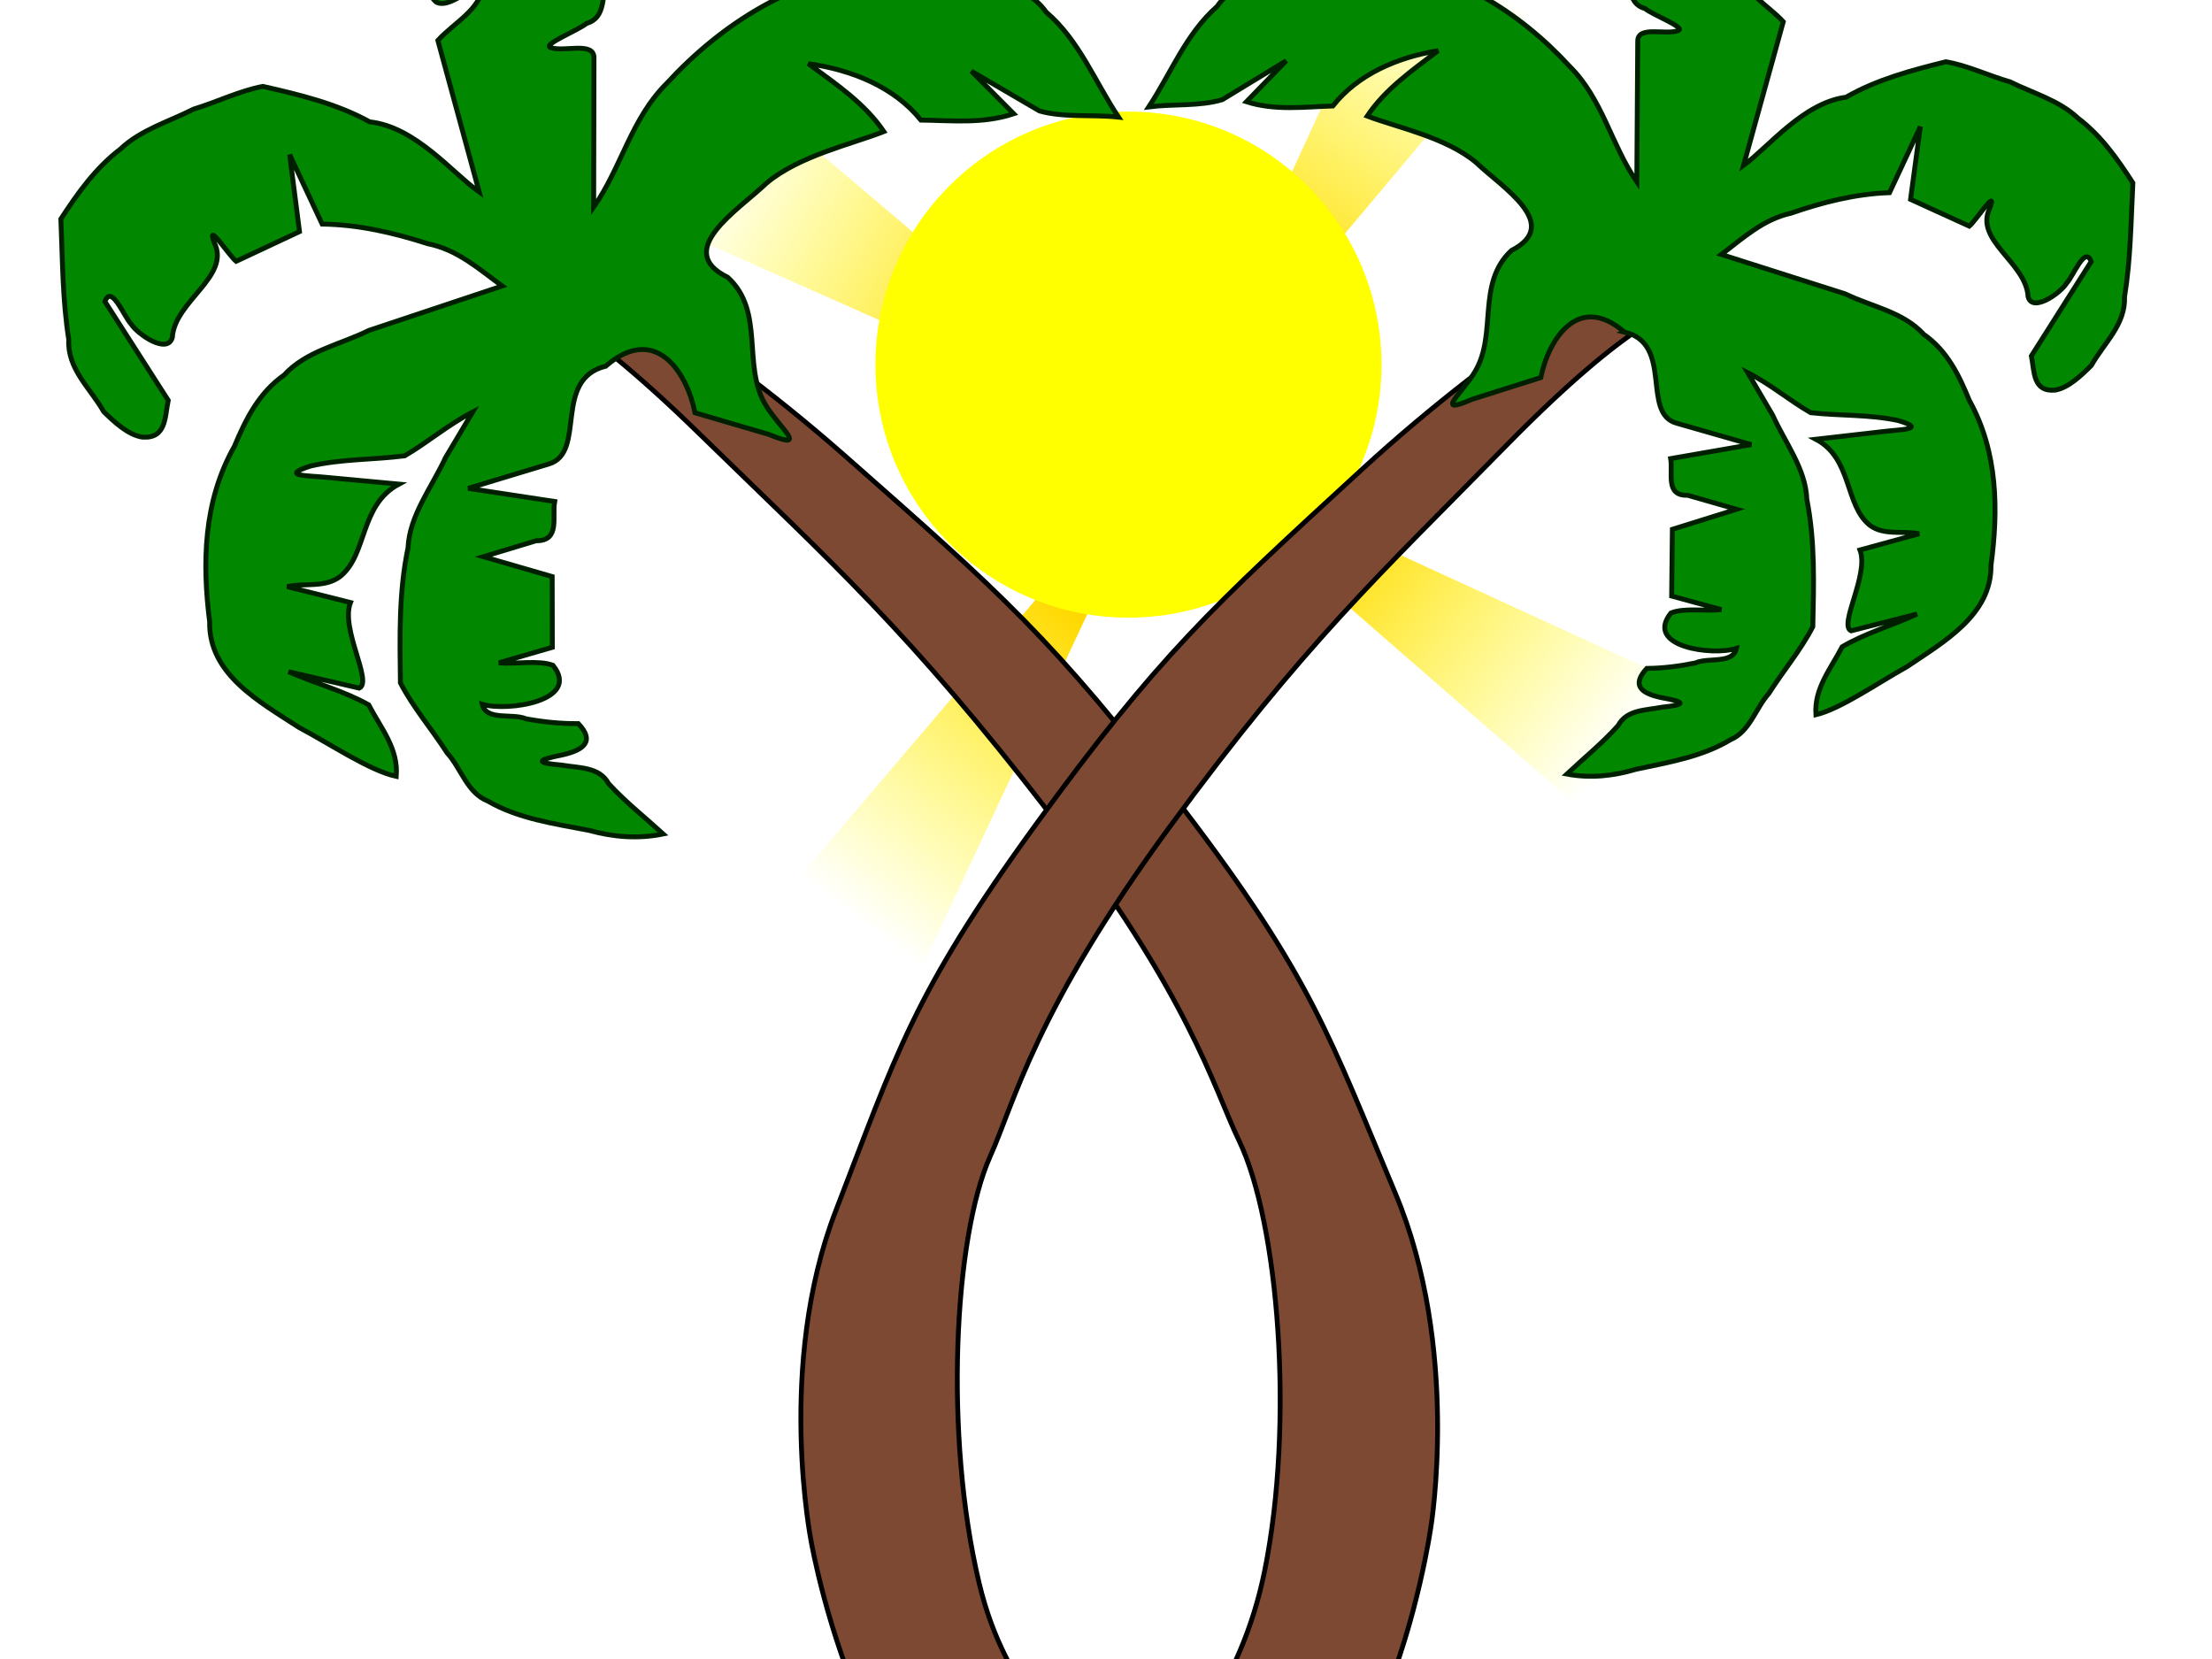 <?xml version="1.0"?><svg width="640" height="480" xmlns="http://www.w3.org/2000/svg" xmlns:xlink="http://www.w3.org/1999/xlink">
 <title>double palm beach</title>
 <defs>
  <path fill="none" fill-opacity="0.75" fill-rule="evenodd" stroke="black" stroke-width="3" stroke-miterlimit="4" id="path16186" d="m287.31,522.117c0,0 60.495,19.392 123.098,19.392c62.603,0 127.314,-19.392 127.314,-19.392"/>.str3 {stroke:#1F1A17;stroke-width:0.0762}
    .str5 {stroke:#4D4948;stroke-width:0.0762}
    .str6 {stroke:#FFF500;stroke-width:0.0762}
    .str4 {stroke:white;stroke-width:0.0762}
    .str2 {stroke:#1F1A17;stroke-width:0.2794;stroke-linejoin:bevel}
    .str1 {stroke:#1F1A17;stroke-width:0.3528}
    .str0 {stroke:#1F1A17;stroke-width:0.7056}
    .str7 {stroke:#1F1A17;stroke-width:1.397}
    .str11 {stroke:#00923F;stroke-width:5.6444}
    .str8 {stroke:#0093DD;stroke-width:5.6444}
    .str12 {stroke:#1F1A17;stroke-width:5.6444}
    .str9 {stroke:#DA251D;stroke-width:5.6444}
    .str10 {stroke:#FFF500;stroke-width:5.6444}
    .fil4 {fill:none}
    .fil6 {fill:none;fill-rule:nonzero}
    .fil0 {fill:#0093DD}
    .fil11 {fill:#1F1A17}
    .fil2 {fill:#28166F}
    .fil14 {fill:#383431}
    .fil32 {fill:#49606C}
    .fil29 {fill:#4D4948}
    .fil26 {fill:#605D5C}
    .fil12 {fill:#838281}
    .fil15 {fill:#969594}
    .fil28 {fill:#C2C1C1}
    .fil31 {fill:#DEDEDD}
    .fil30 {fill:#F2AE7C}
    .fil1 {fill:white}
    .fil3 {fill:#131516}
    .fil22 {fill:#706A6D}
    .fil21 {fill:#7A7474}
    .fil20 {fill:#877D80}
    .fil25 {fill:#8C5D4F}
    .fil19 {fill:#918887}
    .fil18 {fill:#9E9390}
    .fil13 {fill:#A82926}
    .fil17 {fill:#AB9F99}
    .fil16 {fill:#B5A9A0}
    .fil24 {fill:#C28056}
    .fil23 {fill:white}
    .fil5 {fill:#1F1A17;fill-rule:nonzero}
    .fil7 {fill:url(#id0)}
    .fil8 {fill:url(#id1)}
    .fil27 {fill:url(#id2)}
    .fil10 {fill:url(#id3)}
    .fil9 {fill:url(#id4)}
  <linearGradient id="linearGradient2872">
   <stop stop-color="#dec164" offset="0" id="stop2874"/>
   <stop stop-color="#dec164" stop-opacity="0" offset="1" id="stop2876"/>
  </linearGradient>
  <linearGradient id="linearGradient3433">
   <stop stop-color="#6c2f07" offset="0" id="stop3434"/>
   <stop stop-color="#7e4932" offset="1" id="stop3435"/>
  </linearGradient>
  <linearGradient id="linearGradient2377">
   <stop stop-color="#ffd800" offset="0" id="stop2378"/>
   <stop stop-color="#ffff00" stop-opacity="0" offset="1" id="stop2379"/>
  </linearGradient>
  <linearGradient y2="0.089" y1="0.696" xlink:href="#linearGradient2377" x2="0.521" x1="0.521" id="linearGradient3120"/>
  <linearGradient y2="0.518" y1="0.501" xlink:href="#linearGradient2377" x2="0.91" x1="0.303" id="linearGradient3122"/>
  <linearGradient y2="0.91" y1="0.303" xlink:href="#linearGradient2377" x2="0.481" x1="0.496" id="linearGradient3124"/>
  <linearGradient y2="0.478" y1="0.469" xlink:href="#linearGradient2377" x2="0.09" x1="0.697" id="linearGradient3126"/>
  <linearGradient y2="-0.286" y1="0.802" xlink:href="#linearGradient2872" x2="1.237" x1="0.196" id="linearGradient2634"/>
  <linearGradient y2="-2.065" y1="-2.031" xlink:href="#linearGradient3433" x2="4.176" x1="4.5" id="svg_2"/>
  <linearGradient y2="-2.065" y1="-2.031" xlink:href="#linearGradient3433" x2="-3.204" x1="-3.531" id="svg_3"/></defs>
 <g>
  <title>Layer 1</title>
  <g transform="rotate(32.382 337.31,129.637) matrix(1.984,0,0,2.053,-34.367,-356.391) " id="g4135">
   <path fill="url(#linearGradient3120)" fill-rule="evenodd" stroke-width="0.25pt" d="m187.205,236.733l-12.157,-87.218l24.314,0l-12.157,87.218z" id="svg_5"/>
   <use y="-13.182" xlink:href="#path5761" x="-176.667" width="744.094" transform="matrix(0.867,0.498,-0.498,0.867,59.545,20.583) " height="1052.362" id="svg_6"/>
   <use y="-12.84" xlink:href="#use5766" x="-176.692" width="744.094" transform="matrix(0.866,0.499,-0.499,0.866,60.008,20.866) " height="1052.362" id="svg_7"/>
   <path fill="url(#linearGradient3122)" fill-rule="evenodd" stroke-width="0.25pt" d="m187.228,236.664l87.312,-11.459l-0.194,24.314l-87.118,-12.854z" id="svg_8"/>
   <use y="176.767" xlink:href="#path5761" x="-11.769" width="744.094" transform="matrix(-0.505,0.863,-0.863,-0.505,151.98,408.636) " height="1052.362" id="svg_9"/>
   <use y="176.789" xlink:href="#use5766" x="-11.427" width="744.094" transform="matrix(-0.506,0.862,-0.862,-0.506,151.692,409.098) " height="1052.362" id="svg_10"/>
   <path fill="url(#linearGradient3124)" fill-rule="evenodd" stroke-width="0.25pt" d="m187.228,236.696l11.572,87.298l-24.314,-0.163l12.742,-87.135z" id="svg_11"/>
   <use y="11.997" xlink:href="#path5761" x="176.751" width="744.094" transform="matrix(-0.864,-0.504,0.504,-0.864,-234.657,499.357) " height="1052.362" id="svg_12"/>
   <use y="11.655" xlink:href="#use5766" x="176.774" width="744.094" transform="matrix(-0.863,-0.505,0.505,-0.863,-235.119,499.071) " height="1052.362" id="svg_13"/>
   <path fill="url(#linearGradient3126)" fill-rule="evenodd" stroke-width="0.25pt" d="m187.376,236.632l-87.167,12.516l-0.1,-24.314l87.267,11.798z" id="svg_14"/>
   <use y="-176.611" xlink:href="#path5761" x="13.91" width="744.094" transform="matrix(0.494,-0.869,0.869,0.494,-327.094,115.061) " height="1052.362" id="svg_15"/>
   <use y="-176.638" xlink:href="#use5766" x="13.568" width="744.094" transform="matrix(0.496,-0.868,0.868,0.496,-326.813,114.596) " height="1052.362" id="svg_16"/>
  </g>
  <g transform="rotate(85.876 332.057,138.919) matrix(2.78,0,0,3.059,-369.993,-780.972) " id="svg_17">
   <path fill="url(#linearGradient3120)" fill-rule="evenodd" stroke-width="0.25pt" d="m252.399,300.716l-12.157,-87.218l24.314,0l-12.157,87.218z" id="svg_18"/>
   <use y="-2.892" xlink:href="#path5761" x="-125.657" width="744.094" transform="matrix(0.867,0.498,-0.498,0.867,85.62,50.25) " height="1052.362" id="svg_19"/>
   <use y="-2.649" xlink:href="#use5766" x="-125.663" width="744.094" transform="matrix(0.866,0.499,-0.499,0.866,86.083,50.534) " height="1052.362" id="svg_20"/>
   <path fill="url(#linearGradient3122)" fill-rule="evenodd" stroke-width="0.25pt" d="m252.422,300.648l87.313,-11.459l-0.194,24.314l-87.118,-12.854z" id="svg_21"/>
   <use y="125.677" xlink:href="#path5761" x="-1.887" width="744.094" transform="matrix(-0.505,0.863,-0.863,-0.505,178.055,438.303) " height="1052.362" id="svg_22"/>
   <use y="125.68" xlink:href="#use5766" x="-1.644" width="744.094" transform="matrix(-0.506,0.862,-0.862,-0.506,177.767,438.765) " height="1052.362" id="svg_23"/>
   <path fill="url(#linearGradient3124)" fill-rule="evenodd" stroke-width="0.25pt" d="m252.422,300.679l11.572,87.298l-24.314,-0.163l12.742,-87.135z" id="svg_24"/>
   <use y="2.049" xlink:href="#path5761" x="125.674" width="744.094" transform="matrix(-0.864,-0.504,0.504,-0.864,-208.582,529.024) " height="1052.362" id="svg_25"/>
   <use y="1.806" xlink:href="#use5766" x="125.678" width="744.094" transform="matrix(-0.863,-0.505,0.505,-0.863,-209.044,528.738) " height="1052.362" id="svg_26"/>
   <path fill="url(#linearGradient3126)" fill-rule="evenodd" stroke-width="0.25pt" d="m252.57,300.615l-87.167,12.516l-0.1,-24.314l87.267,11.798z" id="svg_27"/>
   <use y="-125.644" xlink:href="#path5761" x="3.41" width="744.094" transform="matrix(0.494,-0.869,0.869,0.494,-301.019,144.728) " height="1052.362" id="svg_28"/>
   <use y="-125.651" xlink:href="#use5766" x="3.167" width="744.094" transform="matrix(0.496,-0.868,0.868,0.496,-300.738,144.263) " height="1052.362" id="svg_29"/>
  </g>
  <circle id="svg_1" r="72.512" cy="105.5" cx="326.5" stroke-linecap="null" stroke-linejoin="null" stroke-dasharray="null" stroke-width="1.046pt" stroke="#ffff00" fill="#ffff00"/>
  <g id="layer7"/>
  <g display="block" id="g7789"/>
  <g id="layer5"/>
  <path fill="url(#svg_2)" fill-rule="evenodd" stroke="black" stroke-width="1.046pt" marker-start="none" marker-mid="none" marker-end="none" stroke-miterlimit="4" stroke-dashoffset="0" id="path10508" d="m288.134,34.939c0,0 22.302,36.527 39.505,93.437c17.203,56.909 23.332,76.446 29.333,137.728c6.001,61.281 1.214,79.019 -6.387,127.166c-7.601,48.147 -42.107,87.56 -42.107,87.56c0,0 -17.036,20.437 -39.189,36.114c-12.174,-10.124 -26.961,-19.573 -43.605,-24.871c10.805,-5.086 23.318,-13.104 35.247,-25.808c30.004,-31.954 56.482,-83.638 59.218,-109.705c1.773,-16.893 10.032,-43.305 3.233,-109.705c-6.799,-66.4 -15.506,-94.849 -28.308,-146.5c-12.802,-51.652 -22.946,-60.133 -22.946,-60.133l16.007,-5.281z" transform="rotate(-31.774 292.682,275.941) "/>
  <path transform="rotate(-33.753 180.691,92.23) " fill="#028700" fill-rule="evenodd" stroke="#001f00" stroke-width="1.417" marker-start="none" marker-mid="none" marker-end="none" stroke-miterlimit="4" stroke-dashoffset="0" id="path14335" d="m168.534,100.604c-15.045,-5.389 -18.362,17.862 -29.447,14.38c-7.748,-2.358 -15.497,-4.716 -23.245,-7.073c6.225,5.683 12.451,11.366 18.676,17.049c-3.179,3.283 -4.946,10.431 -10.771,6.465c-5.08,-1.546 -10.161,-3.092 -15.241,-4.638c4.447,5.277 8.893,10.554 13.34,15.831c-3.78,5.683 -7.559,11.366 -11.339,17.049c-5.114,-1.624 -10.227,-3.247 -15.341,-4.871c3.943,3.2 9.907,5.571 12.597,9.286c1.203,13.148 -18.342,3.947 -23.269,-1.979c-1.796,4.663 5.854,6.936 8.218,10.547c3.615,3.509 7.496,6.741 11.791,9.546c1.156,6.827 -2.726,7.304 -8.83,4.978c-7.107,-2.964 -7.925,-2.509 -1.847,2.324c3.716,3.549 8.816,6.448 8.306,11.983c1.082,7.078 3.319,13.942 5.039,20.902c-6.983,-2.851 -12.538,-7.332 -17.252,-12.773c-7.35,-7.26 -15.16,-14.215 -19.664,-23.369c-3.653,-5.296 -1.107,-12.142 -2.031,-18.12c0.157,-8.073 -0.874,-16.441 0.029,-24.33c7.1,-10.902 14.023,-21.919 23.54,-31.258c5.575,-7.59 15.471,-10.747 23.533,-15.68c4.618,-2.2 9.237,-4.399 13.855,-6.599c-7.756,-0.901 -15.838,0.071 -23.396,-0.393c-8.162,-4.051 -15.76,-9.471 -24.275,-12.667c-9.379,-2.723 -1.891,2.053 1.825,5.153c5.499,4.463 10.999,8.925 16.498,13.388c-12.921,-1.249 -18.872,11.937 -29.038,12.787c-5.468,0.303 -9.497,-4.218 -14.316,-6.089c4.224,4.668 8.449,9.336 12.673,14.004c-6.714,4.687 -7.286,22.655 -11.64,22.005c-4.791,-5.102 -9.582,-10.205 -14.372,-15.307c4.463,6.995 10.34,13.664 13.947,20.856c-0.828,7.407 0.182,15.27 -4.872,21.629c-5.493,-5.65 -10.845,-18.775 -15.522,-27.399c-5.257,-12.337 -13.268,-27.259 -4.507,-39.792c7.551,-15.163 17.74,-29.959 34.17,-38.231c7.075,-4.69 14.446,-8.938 23.396,-9.143c9.25,-2.282 18.413,1.723 27.561,2.887c13.072,3.58 26.145,7.16 39.217,10.74c-2.863,-7.762 -4.867,-15.918 -11.101,-22.131c-6.355,-8.025 -13.547,-15.729 -22.249,-21.709c1.112,-7.307 2.223,-14.613 3.335,-21.92c-3.335,6.698 -6.67,13.396 -10.005,20.093c-6.67,-1.015 -13.34,-2.03 -20.01,-3.044c-0.775,-2.418 -0.629,-14.84 -2.255,-8.019c-1.391,10.856 -18.944,7.689 -25.352,16.092c-3.91,3.366 -7.833,-6.289 -7.744,-9.915c-0.523,-2.935 1.766,-12.776 -2.683,-9.572c-0.217,11.314 -0.435,22.628 -0.652,33.942c-3.553,3.496 -6.614,8.939 -12.115,4.71c-3.112,-2.794 -4.353,-8.24 -5.227,-12.328c0.578,-7.757 -1.936,-16.137 3.175,-22.98c4.873,-10.546 11.42,-20.31 17.502,-30.291c8.179,-3.491 16.459,-6.668 25.575,-7.24c7.986,-1.375 16.129,1.217 24.061,2.174c6.658,2.022 14.062,2.993 20.267,5.653c7.584,8.005 15.012,16.067 20.001,25.71c10.231,8.539 11.667,25.643 15.058,34.469c4.81,-14.37 9.619,-28.739 14.429,-43.109c6.846,-1.688 15.173,-0.509 20.01,-6.089c-4.363,-1.451 -12.231,0.241 -14.215,-3.344c-1.695,-5.393 4.999,-8.848 7.331,-13.31c2.11,-4.62 8.992,-2.917 13.252,-2.058c8.043,3.292 6.565,1.416 0.728,-2.826c-5.097,-3.56 -8.558,-6.549 0.272,-5.252c5.649,0.226 11.875,-1.288 16.186,2.969c12.394,7.852 25.661,15.002 37.516,23.288c3.666,6.753 8.274,13.24 8.221,21.045c0.25,3.736 3.403,13.22 -1.93,5.895c-4.923,-5.208 -8.834,-11.15 -13.335,-16.664c-5.254,-0.059 -11.418,1.407 -13.191,-4.494c-3.433,-6.37 -5.073,-6.209 -4.777,1.002c-3.558,-0.848 -8.777,-4.653 -12.971,-6.635c1.982,2.038 7.255,6.365 10.498,9.28c7.164,3.134 -0.284,6.571 -3.182,9.914c-3.85,2.643 -6.167,8.927 -11.902,7.09c-3.335,0.321 -14.1,-2.077 -12.538,0.037c2.356,3.254 11.599,5.455 8.732,9.508c-8.011,11.932 -16.022,23.863 -24.032,35.795c13.152,-5.138 23.285,-15.289 37.536,-18.042c22.477,-5.46 48.012,-5.053 68.2,6.565c9.985,5.665 20.873,11.051 26.441,20.921c4.001,4.958 7.938,9.941 8.031,16.351c3.43,12.11 0.536,24.603 0.528,36.921c-5.808,-4.868 -13.251,-8.59 -18.022,-14.184c-3.33,-6.841 -6.661,-13.682 -9.991,-20.522c1.112,5.683 2.223,11.366 3.335,17.049c-9.049,-2.482 -15.95,-8.324 -23.345,-13.396c-1.091,-12.298 -8.55,-23.199 -18.009,-31.662c3.351,9.31 7.188,18.528 7.253,28.463c-9.705,-2.093 -24.231,-7.806 -36.515,-6.456c-11.063,1.966 -33.394,1.145 -24.477,16.414c3.55,14.209 -10.711,23.41 -11.391,36.709c-0.437,7.489 3.284,18.507 -3.985,7.689c-4.754,-5.686 -9.507,-11.372 -14.261,-17.059c4.67,-11.348 4.695,-27.916 -14.007,-25.573z"/>
  <path fill="url(#linearGradient2634)" fill-rule="evenodd" stroke="black" stroke-width="2.835px" marker-start="none" marker-mid="none" marker-end="none" stroke-miterlimit="4" stroke-dashoffset="0" id="path6292" d="m1020.766,919.373c-18.569,0.135 -38.483,5.986 -59.188,20.508c-37.89,26.192 -142.904,-1.796 -219.882,16.691c-128.212,22.191 -190.503,-23.825 -217.278,-10.062c-94.239,-65.001 -174.322,37.287 -182.771,48.623l40.662,11.601l721.585,0c0,0 39.562,-5.674 38.975,-6.688c-4.667,-8.061 -55.786,-81.156 -122.104,-80.673z"/>
  <path fill="url(#svg_3)" fill-rule="evenodd" stroke="black" stroke-width="1.046pt" marker-start="none" marker-mid="none" marker-end="none" stroke-miterlimit="4" stroke-dashoffset="0" id="path1458" d="m355.207,41.375l16.095,5.215c0,0 -10.2,8.375 -23.072,59.379c-12.872,51.004 -21.628,79.095 -28.464,144.662c-6.836,65.567 1.469,91.648 3.251,108.329c2.75,25.74 29.374,76.776 59.544,108.329c11.995,12.544 23.395,18.583 34.26,23.605c-16.736,5.231 -30.423,16.441 -42.664,26.438c-22.276,-15.481 -39.405,-35.661 -39.405,-35.661c0,0 -34.696,-38.918 -42.339,-86.461c-7.643,-47.543 -12.456,-65.058 -6.422,-125.57c6.034,-60.513 12.197,-79.804 29.495,-136c17.297,-56.195 39.722,-92.264 39.722,-92.264z" transform="rotate(30.304 350.044,279.354) "/>
  <path transform="rotate(33.428 464.998,83.23) " fill="#028700" fill-rule="evenodd" stroke="#001f00" stroke-width="1.417" marker-start="none" marker-mid="none" marker-end="none" stroke-miterlimit="4" stroke-dashoffset="0" id="path1460" d="m476.209,91.2c13.875,-5.129 16.935,16.999 27.157,13.686c7.146,-2.244 14.292,-4.488 21.438,-6.732c-5.741,5.409 -11.482,10.817 -17.224,16.226c2.931,3.124 4.561,9.927 9.934,6.153c4.685,-1.471 9.371,-2.943 14.056,-4.414c-4.101,5.022 -8.202,10.045 -12.303,15.067c3.486,5.409 6.971,10.817 10.457,16.226c4.716,-1.545 9.432,-3.091 14.148,-4.636c-3.637,3.046 -9.137,5.302 -11.617,8.838c-1.109,12.513 16.916,3.757 21.46,-1.884c1.656,4.437 -5.399,6.602 -7.579,10.038c-3.334,3.339 -6.913,6.416 -10.875,9.086c-1.066,6.498 2.514,6.952 8.143,4.738c6.554,-2.821 7.309,-2.388 1.703,2.212c-3.427,3.378 -8.131,6.137 -7.66,11.404c-0.998,6.736 -3.061,13.269 -4.647,19.893c6.44,-2.714 11.563,-6.978 15.91,-12.156c6.779,-6.91 13.981,-13.529 18.135,-22.241c3.369,-5.04 1.021,-11.556 1.873,-17.245c-0.145,-7.684 0.806,-15.647 -0.027,-23.156c-6.548,-10.376 -12.932,-20.861 -21.71,-29.749c-5.141,-7.224 -14.269,-10.228 -21.704,-14.923c-4.259,-2.094 -8.519,-4.187 -12.778,-6.281c7.153,-0.858 14.607,0.067 21.577,-0.374c7.527,-3.856 14.534,-9.014 22.387,-12.055c8.649,-2.592 1.744,1.954 -1.683,4.904c-5.072,4.247 -10.144,8.494 -15.215,12.741c11.917,-1.189 17.405,11.361 26.78,12.169c5.043,0.289 8.759,-4.014 13.203,-5.795c-3.896,4.443 -7.792,8.886 -11.687,13.328c6.192,4.461 6.72,21.562 10.735,20.943c4.418,-4.856 8.836,-9.712 13.255,-14.568c-4.116,6.657 -9.536,13.004 -12.863,19.849c0.763,7.049 -0.168,14.533 4.493,20.585c5.066,-5.377 10.002,-17.869 14.315,-26.077c4.849,-11.742 12.237,-25.944 4.156,-37.872c-6.964,-14.431 -16.36,-28.513 -31.513,-36.385c-6.525,-4.463 -13.323,-8.507 -21.576,-8.702c-8.531,-2.172 -16.982,1.64 -25.417,2.748c-12.056,3.407 -24.112,6.815 -36.168,10.222c2.64,-7.387 4.489,-15.15 10.238,-21.063c5.861,-7.638 12.494,-14.969 20.519,-20.661c-1.025,-6.954 -2.05,-13.908 -3.076,-20.862c3.076,6.374 6.151,12.749 9.227,19.123c6.151,-0.966 12.303,-1.932 18.454,-2.897c0.715,-2.302 0.58,-14.124 2.079,-7.632c1.283,10.332 17.471,7.318 23.381,15.315c3.606,3.203 7.224,-5.985 7.142,-9.436c0.483,-2.794 -1.629,-12.16 2.474,-9.11c0.201,10.768 0.401,21.536 0.602,32.304c3.276,3.327 6.1,8.508 11.172,4.482c2.87,-2.659 4.015,-7.842 4.821,-11.733c-0.533,-7.382 1.785,-15.358 -2.928,-21.871c-4.494,-10.037 -10.532,-19.329 -16.141,-28.829c-7.543,-3.322 -15.18,-6.346 -23.587,-6.891c-7.365,-1.309 -14.875,1.158 -22.19,2.069c-6.14,1.924 -12.969,2.849 -18.691,5.381c-6.995,7.618 -13.845,15.291 -18.446,24.469c-9.436,8.127 -10.759,24.405 -13.887,32.805c-4.436,-13.676 -8.871,-27.352 -13.307,-41.028c-6.314,-1.607 -13.993,-0.484 -18.454,-5.795c4.024,-1.381 11.28,0.229 13.109,-3.183c1.563,-5.133 -4.61,-8.421 -6.761,-12.668c-1.946,-4.397 -8.292,-2.776 -12.221,-1.959c-7.417,3.133 -6.055,1.348 -0.671,-2.69c4.701,-3.388 7.893,-6.233 -0.251,-4.998c-5.209,0.215 -10.951,-1.226 -14.928,2.826c-11.43,7.473 -23.665,14.277 -34.599,22.164c-3.381,6.427 -7.631,12.601 -7.582,20.029c-0.231,3.555 -3.138,12.581 1.78,5.61c4.54,-4.957 8.147,-10.612 12.298,-15.86c4.846,-0.056 10.53,1.339 12.165,-4.277c3.166,-6.062 4.679,-5.91 4.406,0.954c3.282,-0.808 8.094,-4.429 11.962,-6.314c-1.828,1.939 -6.691,6.058 -9.682,8.832c-6.607,2.983 0.262,6.254 2.935,9.435c3.55,2.516 5.688,8.496 10.977,6.748c3.076,0.306 13.004,-1.977 11.563,0.035c-2.173,3.097 -10.697,5.192 -8.053,9.049c7.388,11.356 14.776,22.712 22.164,34.067c-12.129,-4.89 -21.475,-14.551 -34.617,-17.171c-20.73,-5.196 -44.279,-4.81 -62.897,6.248c-9.209,5.392 -19.25,10.518 -24.385,19.912c-3.69,4.719 -7.32,9.461 -7.406,15.562c-3.163,11.526 -0.494,23.415 -0.487,35.138c5.356,-4.633 12.22,-8.175 16.621,-13.5c3.072,-6.511 6.143,-13.021 9.215,-19.532c-1.025,5.409 -2.05,10.817 -3.076,16.226c8.345,-2.362 14.71,-7.923 21.53,-12.749c1.007,-11.704 7.885,-22.079 16.609,-30.134c-3.091,8.861 -6.629,17.634 -6.689,27.089c8.951,-1.992 22.347,-7.429 33.676,-6.145c10.203,1.871 30.797,1.089 22.573,15.622c-3.274,13.523 9.878,22.28 10.505,34.937c0.403,7.127 -3.029,17.614 3.675,7.318c4.384,-5.412 8.768,-10.823 13.152,-16.235c-4.307,-10.8 -4.33,-26.568 12.918,-24.339z"/>
 </g>
</svg>